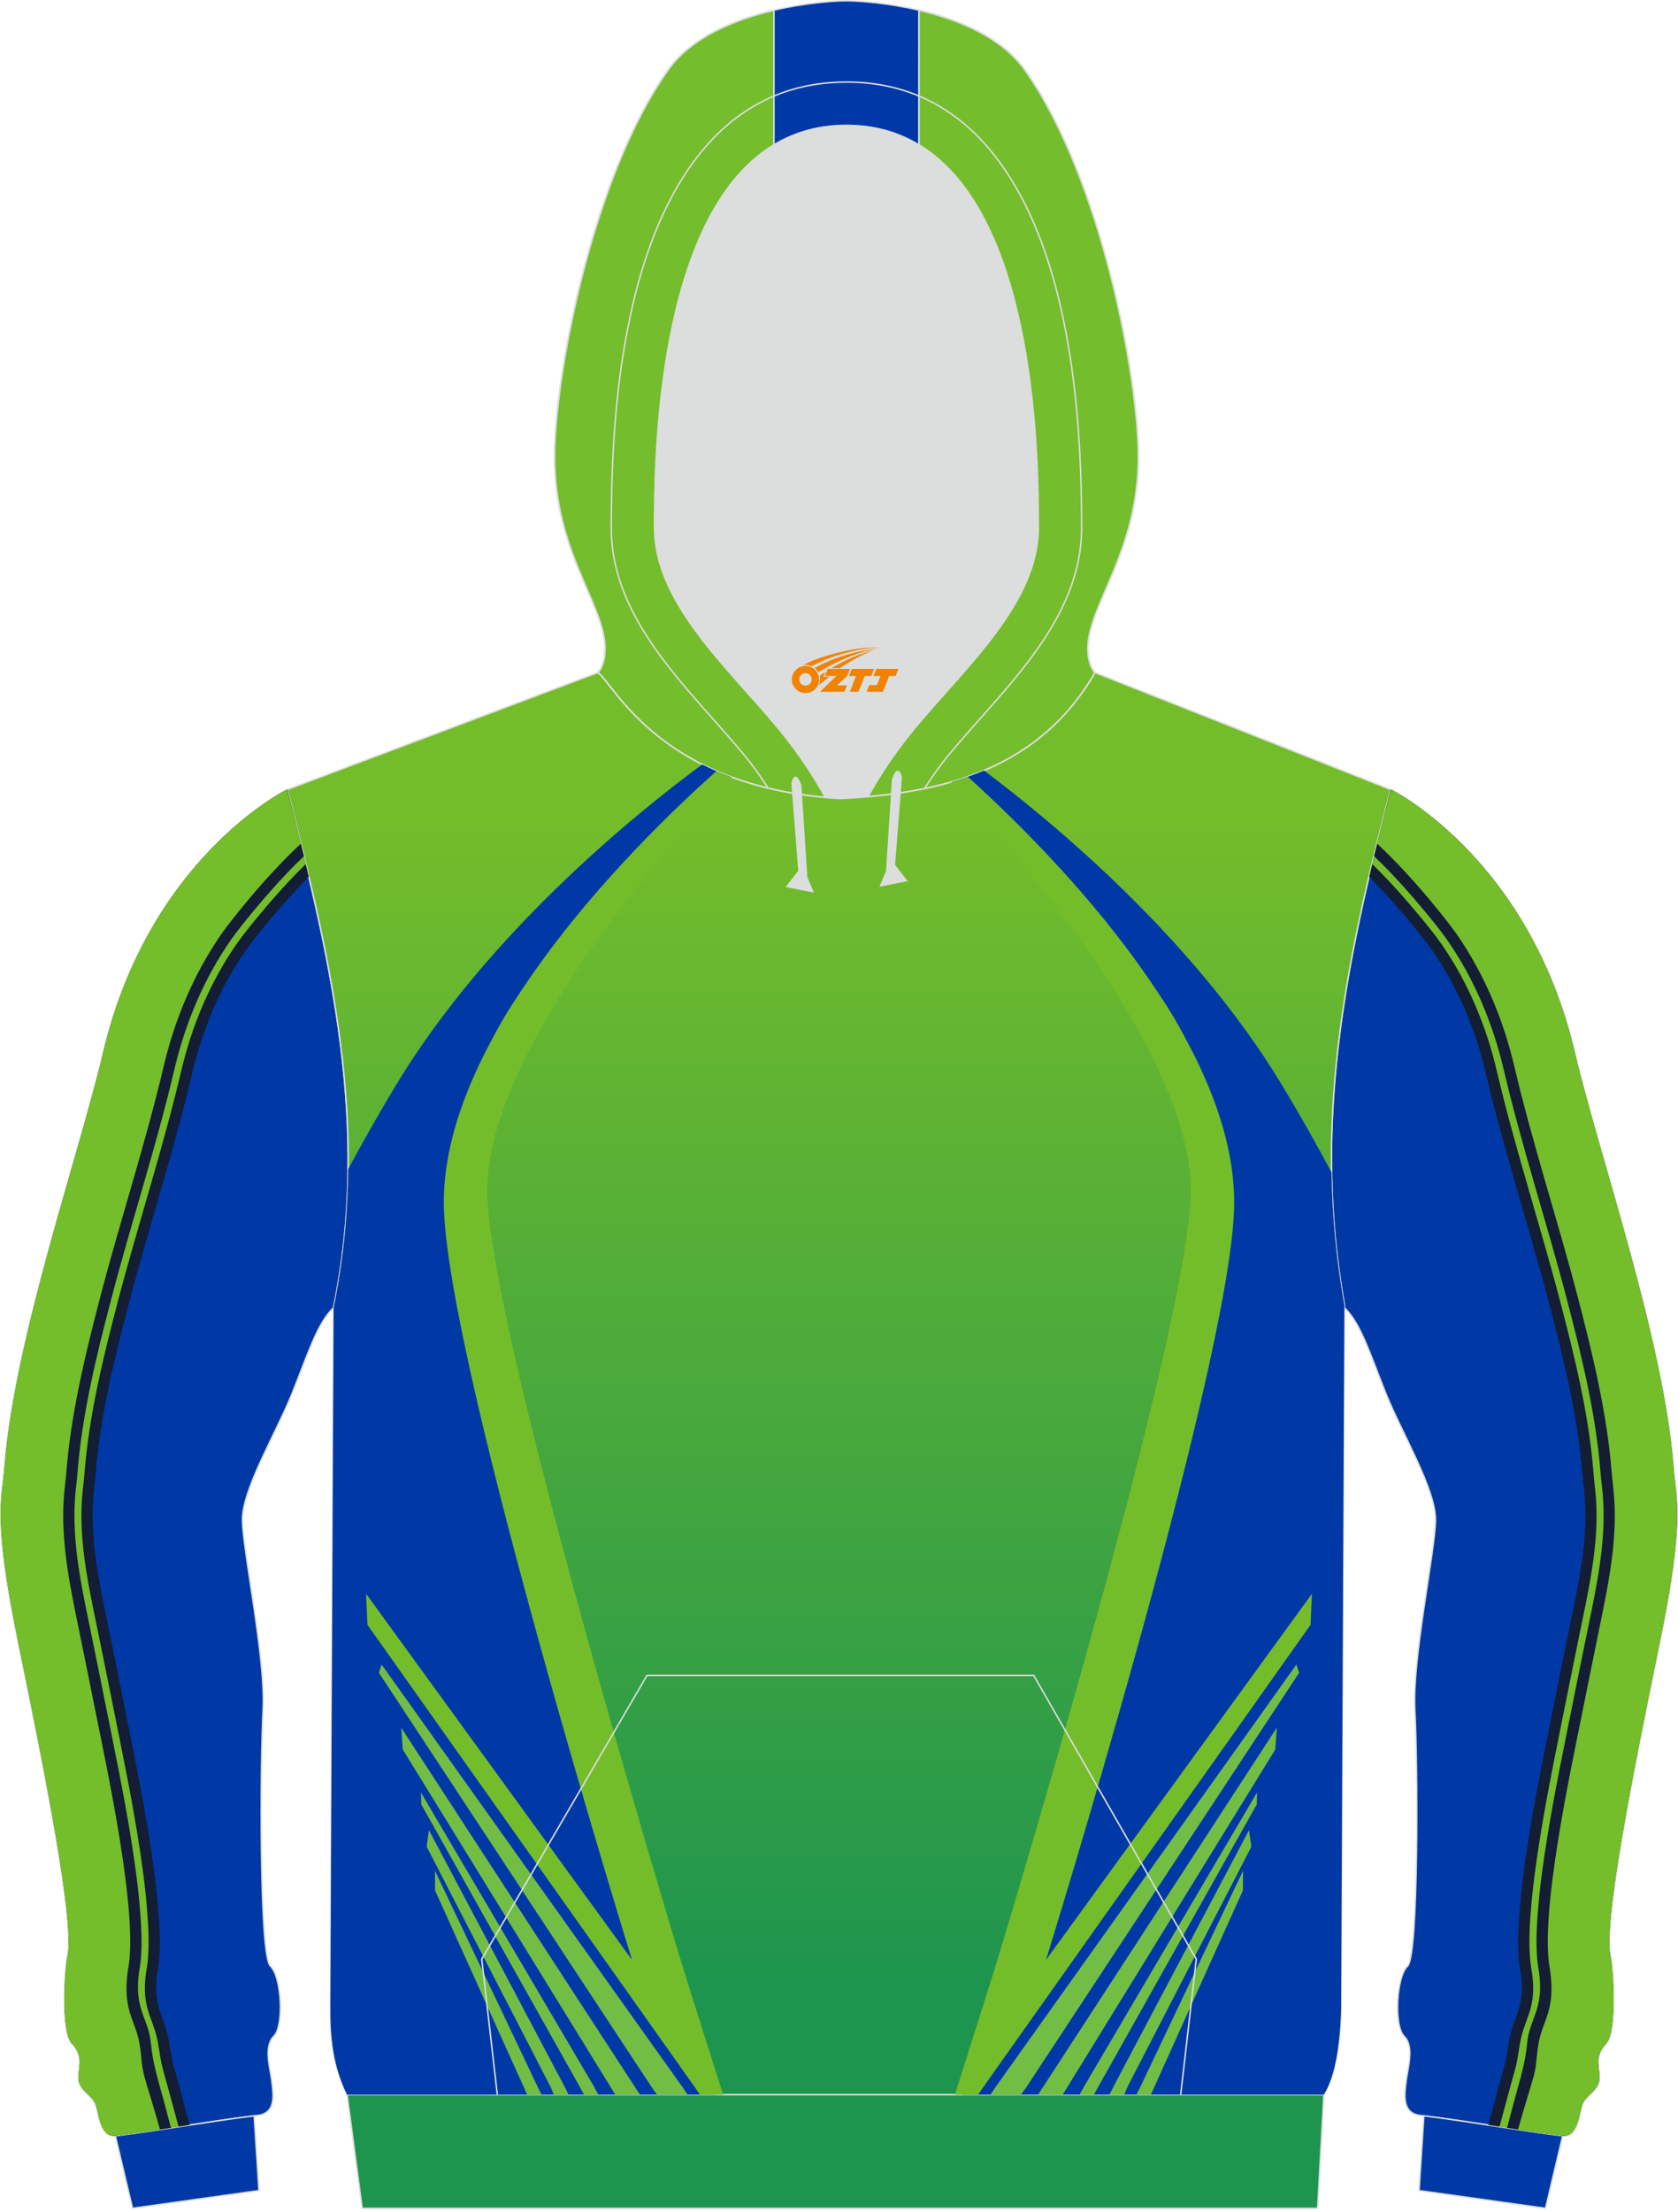 <?xml version="1.0" encoding="utf-8"?>
<!-- Generator: Adobe Illustrator 22.0.0, SVG Export Plug-In . SVG Version: 6.00 Build 0)  -->
<svg xmlns="http://www.w3.org/2000/svg" xmlns:xlink="http://www.w3.org/1999/xlink" version="1.1" id="图层_1" x="0px" y="0px" width="378px" height="498px" viewBox="0 0 378 498" enable-background="new 0 0 378 498" xml:space="preserve">
<g>
	<path fill="#DCDDDD" d="M201.38,178.75L201.38,178.75l-0.45,0.06L201.38,178.75L201.38,178.75z M195.48,179.4   c-2.09,0.18-4.2,0.32-6.34,0.41c-1.09-0.07-2.14-0.15-3.19-0.24c-2.27-4.19-5.74-9.7-10.8-15.81   c-11.12-13.42-27.68-28.01-27.68-44.92c0-14.42,0.19-70.13,26.88-86.22c4.61-2.78,10-4.38,16.32-4.38s11.71,1.61,16.32,4.38   c26.69,16.09,26.88,71.8,26.88,86.22c0,16.91-16.56,31.49-27.68,44.92C201.2,169.78,197.76,175.23,195.48,179.4L195.48,179.4z    M185.94,179.57c-0.35-0.03-0.69-0.06-1.03-0.1C185.24,179.5,185.59,179.53,185.94,179.57L185.94,179.57z M184.33,179.41   c-1.48-0.16-2.91-0.35-4.31-0.56v0.01C181.42,179.06,182.86,179.25,184.33,179.41z"/>
	<path fill="#0039A5" stroke="#DCDDDD" stroke-width="0.335" stroke-miterlimit="22.926" d="M373.9,369.76   c-5.74,27.97-12.99,63.76-11.05,71.03c0.42,1.57,1.63,16.45-1.05,19.36c-2.68,2.9-1.51,4.93-1.49,7.71   c0.02,2.78-2.99,3.83-3.8,5.86s-0.99,7.64-4.63,7.19c-9.56-1.19-20.19-3.13-31.96-4.6c-4.28-0.53-3.51-4.91-3.14-7.87   s1.86-7.65-0.49-9.98c-2.34-2.33-1.74-13.49,0.79-15.78c2.53-2.29,2.29-46.06,1.64-57.61c-0.65-11.55,4.61-35.93,4.65-42.86   c0.04-6.93-7.6-19.55-11.19-28.48c-3.59-8.93-5.63-15.76-9.35-19.31v-0.58c-7.24-40.07,0.02-76.55,10.45-116.04   c0,0,31.12,15.23,41.47,59.3c5.38,22.9,19.91,64.29,22.19,93.03C377.57,337.8,379.64,341.79,373.9,369.76z"/>
	<path fill="#0039A5" stroke="#DCDDDD" stroke-width="0.335" stroke-miterlimit="22.926" d="M348.16,497.22l-28.49-3.99   l1.08-16.84c11.44,1.46,21.8,3.33,31.14,4.5c0.05,0.01,0.09,0.01,0.14,0.01l0,0l0,0L348.16,497.22z"/>
	<path fill="#0039A5" stroke="#DCDDDD" stroke-width="0.335" stroke-miterlimit="22.926" d="M4.1,369.76   c5.74,27.97,12.99,63.76,11.04,71.03c-0.42,1.57-1.63,16.45,1.05,19.36c2.68,2.9,1.51,4.93,1.49,7.71s2.99,3.83,3.8,5.86   s0.99,7.64,4.63,7.19c9.56-1.19,20.19-3.13,31.96-4.6c4.28-0.53,3.51-4.91,3.14-7.87s-1.86-7.65,0.49-9.98   c2.34-2.33,1.74-13.49-0.79-15.78c-2.53-2.29-2.29-46.06-1.64-57.61s-4.61-35.93-4.65-42.86s7.6-19.55,11.19-28.48   c3.59-8.93,5.63-15.76,9.35-19.31c8.37-40.32-0.7-78.63-10.45-116.62c0,0-31.11,15.23-41.47,59.3   C17.86,260,3.33,301.39,1.05,330.13C0.44,337.8-1.64,341.79,4.1,369.76z"/>
	<path fill="#0039A5" stroke="#DCDDDD" stroke-width="0.335" stroke-miterlimit="22.926" d="M29.85,497.22l28.49-3.99l-1.09-16.84   c-11.44,1.46-21.8,3.33-31.13,4.5c-0.05,0.01-0.09,0.01-0.14,0.01l0,0l0,0L29.85,497.22z"/>
	<path fill="#74BD2C" stroke="#DCDDDD" stroke-width="0.4" stroke-miterlimit="22.926" d="M206.99,2.28   c8.74,2.05,18.61,6,23.92,13.51c17.44,24.69,25.55,69.83,25.55,87c0,21.56-11.38,33.43-11.38,43.24c0,3.85,1.55,5.36,1.62,5.42   c-11.26,19.49-29.87,26.1-51.21,27.95c2.27-4.17,5.71-9.62,10.7-15.64c11.12-13.42,27.68-28.01,27.68-44.92   c0-14.42-0.19-70.13-26.88-86.22L206.99,2.28L206.99,2.28z M174.36,32.62c-26.69,16.09-26.88,71.8-26.88,86.22   c0,16.91,16.56,31.49,27.68,44.92c5.06,6.1,8.52,11.61,10.8,15.81c-37.92-3.45-47.6-25.56-51.3-28.11c0,0,1.62-1.49,1.62-5.42   c0-9.81-11.38-21.68-11.38-43.24c0-17.17,8.11-62.31,25.55-87c5.3-7.51,15.18-11.46,23.92-13.51L174.36,32.62L174.36,32.62z"/>
	<path fill="#0039A7" stroke="#DCDDDD" stroke-width="0.335" stroke-miterlimit="22.926" d="M206.99,2.28v30.33   c-4.61-2.78-10-4.38-16.32-4.38c-6.32,0-11.71,1.61-16.32,4.38V2.28c7.44-1.74,14.06-2.11,16.32-2.11   C192.93,0.18,199.55,0.54,206.99,2.28z"/>
	
		<linearGradient id="SVGID_1_" gradientUnits="userSpaceOnUse" x1="189" y1="-293.215" x2="189" y2="-28.937" gradientTransform="matrix(1 0 0 -1 0 153.89)">
		<stop offset="0" style="stop-color:#1E954E"/>
		<stop offset="1" style="stop-color:#74BD2A"/>
	</linearGradient>
	<path fill="url(#SVGID_1_)" stroke="#DCDDDD" stroke-width="0.335" stroke-miterlimit="22.926" d="M64.7,177.78l69.95-26.33   c3.81,2.62,13.91,25.89,54.49,28.36c23.96-1.09,45.19-6.96,57.55-28.36l66.61,26.33c-10.43,39.49-17.68,75.97-10.45,116.04   l-0.74,158.97c-0.3,8.19-1.4,14.86-3.89,18.85H78.18c-3.13-6.33-3.78-12.82-3.76-19.22c0.01-4.1,0.03-8.21,0.05-12.31l0.68-145.71   C83.52,254.08,74.46,215.78,64.7,177.78z"/>
	<path fill="#DCDDDD" stroke="#DCDDDD" stroke-width="0.335" stroke-miterlimit="22.926" d="M203.01,175.13l-1.55,19.67l2.71,3.48   l-5.8,1.16l1.38-3.26l1.33-20.66C201.08,175.52,202.3,171.69,203.01,175.13z"/>
	<path fill="#DCDDDD" stroke="#DCDDDD" stroke-width="0.335" stroke-miterlimit="22.926" d="M178.44,176.45l1.55,19.67l-2.71,3.48   l5.8,1.16l-1.38-3.26l-1.33-20.66C180.38,176.83,179.16,173.01,178.44,176.45z"/>
	<polygon fill="#1E954E" stroke="#DCDDDD" stroke-width="0.335" stroke-miterlimit="22.926" points="78.19,471.64 298.22,471.64    296.82,497.22 81.59,497.22  "/>
	<g>
		<path fill="#0039A6" d="M161.28,471.64c-21.27-54.28-54.98-146.12-57.03-206.2c-1.34-39.33,28.4-58.94,60.32-90.54    c-2.3-0.86-4.43-1.79-6.39-2.78c-14.55,10.73-48.07,37.67-68.92,72.11c-3.55,5.86-7.24,12.36-10.82,19    c-0.11,10.27-1.1,20.65-3.28,31.17l-0.68,145.71c-0.02,4.1-0.04,8.22-0.05,12.31c-0.02,6.4,0.63,12.89,3.76,19.22L161.28,471.64    L161.28,471.64z"/>
		<path fill="#74BD2A" d="M164.84,175c-13.24,14.09-56.48,62.67-55.06,94.64c1.21,27.05,27.55,118.32,42.38,167.87    c1.64,5.48,6.01,19.27,10.74,34.13h-5.23l-1.04-1.52l-1.85-2.62l-72-101.66l-0.31-6.98l59.9,82.43c0,0-40.68-131.1-42.34-168.4    c-1.56-34.98,34.77-75.49,61.36-99.28C162.49,174.1,163.64,174.56,164.84,175z"/>
		<polygon fill="#72BE44" points="85.97,374.8 85.35,376.63 146.89,470.08 148.03,471.64 154.89,471.64 153.88,470.13   "/>
		<polygon fill="#72BE44" points="144.17,471.64 143.61,470.79 143.09,470 90.38,389 90.74,393.93 138.61,471.64   "/>
		<polygon fill="#72BE44" points="133.72,469.67 94.84,403.62 94.89,406.26 130.51,469.7 131.57,471.64 134.8,471.64   "/>
		<polygon fill="#72BE44" points="127.07,469.62 96.63,412.07 96.12,415.8 124.02,469.87 124.77,471.64 128.08,471.64   "/>
		<polygon fill="#72BE44" points="121.12,469.88 97.98,421.19 98.02,425.67 118.76,471.64 121.99,471.64   "/>
		<path fill="#0039A6" d="M216.72,471.64c21.27-54.28,54.98-146.12,57.03-206.2c1.33-38.87-27.7-58.48-59.19-89.43    c2.44-0.72,4.81-1.55,7.11-2.52c15.38,11.54,47.06,37.68,67.07,70.73c3.68,6.08,7.51,12.84,11.21,19.74    c0.16,9.79,1.06,19.71,2.89,29.85l-0.74,158.97c-0.3,8.19-1.4,14.86-3.89,18.85L216.72,471.64L216.72,471.64z"/>
		<path fill="#74BD2A" d="M214.21,176.12c14.33,15.39,55.4,62.35,54.01,93.53c-1.21,27.05-27.55,118.32-42.38,167.87    c-1.64,5.48-6.01,19.27-10.74,34.13h5.23l1.04-1.52l1.85-2.62l72-101.66l0.31-6.98l-59.9,82.43c0,0,40.68-131.1,42.34-168.4    c1.53-34.36-33.5-74.06-59.94-98C216.79,175.34,215.51,175.75,214.21,176.12z"/>
		<polygon fill="#72BE44" points="292.03,374.8 292.66,376.63 231.12,470.08 229.98,471.64 223.12,471.64 224.12,470.13   "/>
		<polygon fill="#72BE44" points="233.84,471.64 234.4,470.79 234.91,470 287.63,389 287.27,393.93 239.39,471.64   "/>
		<polygon fill="#72BE44" points="244.28,469.67 283.16,403.62 283.12,406.26 247.49,469.7 246.44,471.64 243.21,471.64   "/>
		<polygon fill="#72BE44" points="250.94,469.62 281.37,412.07 281.89,415.8 253.99,469.87 253.24,471.64 249.92,471.64   "/>
		<polygon fill="#72BE44" points="256.89,469.88 280.03,421.19 279.98,425.67 259.25,471.64 256.01,471.64   "/>
	</g>
	<path fill="none" stroke="#DCDDDD" stroke-width="0.335" stroke-miterlimit="22.926" d="M173.03,177.46   c-1.76-2.75-3.61-5.32-5.4-7.48c-12.34-14.9-29.93-30.19-29.93-51.14c0-16.8,1.04-33.88,4.86-50.29   c5.77-24.74,19.2-50.07,48.11-50.07 M208.23,177.59c1.79-2.8,3.67-5.42,5.49-7.62c12.34-14.9,29.93-30.19,29.93-51.14   c0-16.8-1.04-33.88-4.86-50.29c-5.77-24.74-19.2-50.07-48.11-50.07"/>
	<path fill="#131D34" d="M35.37,444.65c-0.93,7.06,1.62,9.28,2.64,14.67c0.43,2.27,0.51,3.75,1.17,6.09   c1.16,4.09,2.23,8.2,3.35,12.3l0.2,0.74c-5.85,0.9-11.37,1.77-16.58,2.42c-3.64,0.45-3.82-5.16-4.63-7.19s-3.82-3.08-3.8-5.86   s1.18-4.81-1.49-7.71c-2.68-2.9-1.46-17.79-1.05-19.36c1.94-7.27-5.31-43.06-11.05-71.03s-3.67-31.96-3.06-39.65   c2.28-28.74,16.81-70.13,22.19-93.03c10.13-43.1,40.11-58.61,41.42-59.27c1.68,6.54,3.34,13.09,4.89,19.65l0,0   c-3.29,3.3-6.39,6.78-9.36,10.37c-1.69,2.04-3.39,4.09-4.9,6.27c-5.78,8.33-9.73,17.82-12.04,27.67   c-4.1,17.43-9.7,34.44-14.24,51.75c-3.28,12.52-6.45,25.27-7.47,38.2c-0.1,1.23-0.23,2.45-0.37,3.68   c-1.18,10.15,1.04,20.33,3.07,30.22c1.27,6.18,2.53,12.36,3.76,18.55c1.9,9.57,3.9,19.12,5.46,28.75   c0.93,5.77,1.75,11.57,2.19,17.4C36.05,434.98,36.29,440.02,35.37,444.65z"/>
	<path fill="#74BD2B" d="M32.88,444.24c-1.01,7.51,1.3,9.65,2.43,14.43c0.61,2.58,0.67,4.69,1.44,7.43c0.62,2.18,1.21,4.37,1.8,6.55   c0.52,1.91,1.03,3.82,1.55,5.72l0.13,0.46c-4.92,0.76-9.61,1.48-14.06,2.03c-3.64,0.45-3.82-5.16-4.63-7.19   c-0.81-2.03-3.82-3.08-3.8-5.86s1.18-4.81-1.49-7.71c-2.68-2.9-1.46-17.79-1.05-19.36c1.94-7.27-5.31-43.06-11.05-71.03   s-3.67-31.96-3.06-39.65c2.28-28.74,16.81-70.13,22.19-93.03c10.13-43.1,40.11-58.61,41.42-59.27c1.43,5.58,2.85,11.18,4.2,16.78   c-0.37,0.36-0.74,0.72-1.1,1.09c-3.35,3.35-6.5,6.9-9.52,10.55c-1.73,2.09-3.48,4.21-5.03,6.44c-5.96,8.6-10.04,18.37-12.43,28.54   c-4.09,17.41-9.69,34.4-14.22,51.69c-3.31,12.63-6.51,25.59-7.55,38.64c-0.09,1.2-0.22,2.39-0.36,3.58   c-1.22,10.48,1.01,20.81,3.11,31.02c1.27,6.17,2.53,12.35,3.76,18.53c1.9,9.54,3.89,19.06,5.44,28.66   c0.92,5.7,1.73,11.43,2.17,17.19C33.5,434.89,33.75,439.9,32.88,444.24z"/>
	<path fill="#131D34" d="M31.32,443.98c-1.18,8.69,2.18,10.36,2.68,16.16c0.39,4.42,1.79,8.81,2.95,13.07   c0.53,1.96,1.02,3.93,1.56,5.89c-4.35,0.67-8.37,1.27-12.34,1.77c-3.64,0.45-3.82-5.16-4.63-7.19c-0.81-2.03-3.82-3.08-3.8-5.86   s1.18-4.81-1.49-7.71c-2.68-2.9-1.46-17.79-1.05-19.36c1.94-7.27-5.31-43.06-11.05-71.03s-3.67-31.96-3.06-39.65   c2.28-28.74,16.81-70.13,22.19-93.03c10.13-43.1,40.11-58.61,41.42-59.27c1.28,4.99,2.55,9.99,3.77,15   c-0.6,0.58-1.2,1.16-1.79,1.75c-3.38,3.38-6.58,6.98-9.62,10.66c-1.72,2.08-3.57,4.32-5.11,6.54   c-6.08,8.76-10.23,18.71-12.67,29.08c-4.09,17.39-9.69,34.38-14.21,51.65c-3.31,12.64-6.56,25.86-7.59,38.92   c-0.09,1.18-0.22,2.35-0.36,3.53c-1.24,10.7,0.99,21.09,3.13,31.52c1.27,6.17,2.53,12.34,3.76,18.52c1.9,9.53,3.88,18.99,5.43,28.6   c0.91,5.64,1.72,11.36,2.15,17.06C31.91,434.77,32.15,439.87,31.32,443.98z"/>
	<path fill="#74BD2B" d="M31.44,460.22c-0.95-5.52-3.91-7.38-2.62-16.67c2.53-12.2-4.89-46.05-7.29-58.11   c-1.23-6.17-2.49-12.34-3.75-18.51c-2.22-10.84-4.44-21.28-3.16-32.32c0.13-1.14,0.26-2.29,0.35-3.44   c1.03-12.99,4.37-26.76,7.67-39.36c4.5-17.2,10.14-34.34,14.2-51.59c2.52-10.73,6.82-20.95,13.05-29.94   c1.46-2.1,9.4-12.45,17.91-20.34l-0.05-0.19l-0.24-0.95l-0.05-0.19l-0.04-0.15l-0.01-0.04l-0.05-0.19l-0.05-0.19l-0.1-0.38   l-0.05-0.19l-0.05-0.19l-0.1-0.38l-0.05-0.19l-0.01-0.03l-0.04-0.16l-0.05-0.19l-0.29-1.14L66.52,185l-0.03-0.1l-0.02-0.09   l-0.05-0.19l-0.05-0.19l-0.05-0.19l-0.19-0.76l-0.05-0.19l-0.04-0.17l-0.01-0.02l-0.05-0.19l-0.05-0.19l-0.19-0.76l-0.05-0.19   l-0.05-0.19l-0.05-0.19l-0.01-0.05l-0.04-0.14l-0.05-0.19l-0.05-0.19l-0.05-0.19l-0.05-0.19l-0.05-0.19l-0.05-0.19l-0.05-0.19   l-0.05-0.19l-0.03-0.12l-0.02-0.07l-0.05-0.19l-0.05-0.19l-0.05-0.19l-0.05-0.19l-0.05-0.19l-0.05-0.19l-0.05-0.19l-0.05-0.19   l-0.05-0.19c-1.31,0.66-31.29,16.17-41.42,59.27c-5.38,22.9-19.91,64.29-22.19,93.03c-0.61,7.69-2.68,11.68,3.06,39.65   s12.99,63.76,11.05,71.03c-0.42,1.57-1.63,16.45,1.05,19.36c2.68,2.9,1.51,4.93,1.49,7.71s2.99,3.83,3.8,5.86l0.04,0.1l0,0   l0.04,0.1l0,0l0.03,0.1V474l0.03,0.1v0.01l0.03,0.11v0.01l0.03,0.11v0.01l0.03,0.11v0.02l0.03,0.11l0.01,0.02l0.03,0.11l0.01,0.02   l0.03,0.11l0.01,0.03l0.03,0.11l0.01,0.03l0.03,0.14l0.03,0.11l0.01,0.04l0.02,0.11l0.01,0.04l0.02,0.11l0.01,0.04l0.02,0.1   l0.01,0.05l0.02,0.1l0.01,0.05l0.02,0.1l0.01,0.05l0.02,0.1l0.01,0.06l0.02,0.1l0.01,0.06l0.02,0.09l0.02,0.06l0.02,0.09l0.02,0.06   l0.02,0.09l0.02,0.07l0.02,0.09l0.02,0.07l0.02,0.08l0.02,0.07l0.02,0.08l0.02,0.08l0.02,0.08l0.02,0.08l0.02,0.07l0.01,0.02   l0.04,0.12l0.01,0.04l0.04,0.12l0.01,0.03l0.04,0.11l0.01,0.03l0.03,0.09l0.01,0.02l0.04,0.1l0.02,0.05l0.04,0.11l0.01,0.04   l0.03,0.07l0.04,0.1l0.01,0.01l0.05,0.12l0.02,0.05l0.05,0.1l0.01,0.03l0.05,0.11l0.03,0.05l0.04,0.08l0.04,0.07l0.03,0.06   l0.05,0.08l0.03,0.05l0.05,0.07l0.03,0.06l0.04,0.06l0.04,0.07l0.03,0.04l0.06,0.08l0,0l0.07,0.09l0.01,0.01l0.04,0.05l0.05,0.06   l0.02,0.02l0.07,0.08l0,0c0.03,0.03,0.06,0.06,0.09,0.09l0.01,0.01l0.03,0.03c0.06,0.05,0.11,0.1,0.17,0.15   c0.03,0.03,0.07,0.05,0.1,0.08l0,0l0,0c0.35,0.26,0.76,0.43,1.24,0.48h0.03c0.04,0,0.08,0.01,0.13,0.01h0.02c0.05,0,0.1,0,0.14,0   h0.01c0.05,0,0.1,0,0.16-0.01l0.2-0.02l0.15-0.02l0.15-0.02l0.15-0.02l0,0l0.15-0.02l0.15-0.02l0.15-0.02l0,0l0.15-0.02l0.15-0.02   l0.14-0.02h0.01l0.15-0.02l0.15-0.02l0.14-0.02h0.01l0.15-0.02l0.15-0.02l0.14-0.02h0.01l0.15-0.02l0.15-0.02l0.14-0.02h0.01   l0.15-0.02l0.15-0.02l0.14-0.02h0.02l0.15-0.02l0.15-0.02l0.14-0.02h0.02l0.31-0.04l0.13-0.02h0.02l0.15-0.02l0.16-0.02l0.13-0.02   h0.02l0.16-0.02l0.16-0.02l0.13-0.02h0.03l0.16-0.02l0.16-0.02l0.13-0.02h0.03l0.16-0.02l0.16-0.02l0.13-0.02h0.03l0.16-0.02   l0.16-0.02l0.12-0.02l0.03-0.01l0.16-0.02l0.16-0.02l0.12-0.02l0.04-0.01l0.16-0.02l0.16-0.02l0.12-0.02l0.04-0.01l0.16-0.02   l0.16-0.02l0.12-0.02l0.04-0.01l0.16-0.02l0.16-0.02l0.12-0.02l0.04-0.01l0.16-0.02l0.16-0.02l0.11-0.02l0.05-0.01l0.16-0.02   l0.16-0.02l0.11-0.02l0.05-0.01l0.16-0.02l0.16-0.02l0.11-0.02l0.05-0.01l0.16-0.02c-1.07-3.9-2.65-8.83-3.59-12.19   C31.77,464.49,31.97,463.32,31.44,460.22z"/>
	<path fill="#131D34" d="M342.63,444.65c0.93,7.06-1.62,9.28-2.64,14.67c-0.43,2.27-0.51,3.75-1.17,6.09   c-1.16,4.09-2.23,8.2-3.35,12.3l-0.2,0.74c5.85,0.9,11.37,1.77,16.58,2.42c3.64,0.45,3.82-5.16,4.63-7.19s3.82-3.08,3.8-5.86   c-0.02-2.78-1.18-4.81,1.49-7.71c2.68-2.9,1.46-17.79,1.05-19.36c-1.94-7.27,5.31-43.06,11.05-71.03s3.67-31.96,3.06-39.65   c-2.28-28.74-16.81-70.13-22.19-93.03c-10.13-43.1-40.11-58.61-41.42-59.27c-1.68,6.54-3.34,13.09-4.89,19.65l0,0   c3.29,3.3,6.39,6.78,9.36,10.37c1.69,2.04,3.39,4.09,4.9,6.27c5.78,8.33,9.73,17.82,12.04,27.67c4.1,17.43,9.7,34.44,14.24,51.75   c3.28,12.52,6.45,25.27,7.47,38.2c0.1,1.23,0.23,2.45,0.37,3.68c1.18,10.15-1.04,20.33-3.07,30.22   c-1.27,6.18-2.53,12.36-3.76,18.55c-1.9,9.57-3.9,19.12-5.46,28.75c-0.93,5.77-1.75,11.57-2.19,17.4   C341.96,434.98,341.72,440.02,342.63,444.65z"/>
	<path fill="#74BD2B" d="M345.13,444.24c1.01,7.51-1.3,9.65-2.43,14.43c-0.61,2.58-0.67,4.69-1.44,7.43   c-0.62,2.18-1.21,4.37-1.8,6.55c-0.52,1.91-1.03,3.82-1.55,5.72l-0.13,0.46c4.92,0.76,9.61,1.48,14.06,2.03   c3.64,0.45,3.82-5.16,4.63-7.19s3.82-3.08,3.8-5.86s-1.18-4.81,1.49-7.71c2.68-2.9,1.46-17.79,1.05-19.36   c-1.94-7.27,5.31-43.06,11.05-71.03s3.67-31.96,3.06-39.65c-2.28-28.74-16.81-70.13-22.19-93.03   c-10.13-43.1-40.11-58.61-41.42-59.27c-1.43,5.58-2.85,11.18-4.2,16.78c0.37,0.36,0.74,0.72,1.1,1.09c3.35,3.35,6.5,6.9,9.52,10.55   c1.73,2.09,3.48,4.21,5.03,6.44c5.96,8.6,10.04,18.37,12.43,28.54c4.09,17.41,9.69,34.4,14.22,51.69   c3.31,12.63,6.51,25.59,7.54,38.64c0.09,1.2,0.22,2.39,0.36,3.58c1.22,10.48-1.01,20.81-3.11,31.02   c-1.27,6.17-2.53,12.35-3.76,18.53c-1.9,9.54-3.89,19.06-5.44,28.66c-0.92,5.7-1.73,11.43-2.17,17.19   C344.5,434.89,344.26,439.9,345.13,444.24z"/>
	<path fill="#131D34" d="M346.69,443.98c1.18,8.69-2.18,10.36-2.68,16.16c-0.39,4.42-1.79,8.81-2.95,13.07   c-0.53,1.96-1.02,3.93-1.56,5.89c4.35,0.67,8.37,1.27,12.34,1.77c3.64,0.45,3.82-5.16,4.63-7.19s3.82-3.08,3.8-5.86   c-0.02-2.78-1.18-4.81,1.49-7.71c2.68-2.9,1.46-17.79,1.05-19.36c-1.94-7.27,5.31-43.06,11.05-71.03s3.67-31.96,3.06-39.65   c-2.28-28.74-16.81-70.13-22.19-93.03c-10.13-43.1-40.11-58.61-41.42-59.27c-1.28,4.99-2.55,9.99-3.77,15   c0.6,0.58,1.2,1.16,1.79,1.75c3.38,3.38,6.58,6.98,9.62,10.66c1.72,2.08,3.57,4.32,5.11,6.54c6.08,8.76,10.23,18.71,12.67,29.08   c4.09,17.39,9.69,34.38,14.21,51.65c3.31,12.64,6.56,25.86,7.59,38.92c0.09,1.18,0.22,2.35,0.36,3.53   c1.24,10.7-0.99,21.09-3.13,31.52c-1.27,6.17-2.53,12.34-3.76,18.52c-1.9,9.53-3.88,18.99-5.43,28.6   c-0.91,5.64-1.72,11.36-2.15,17.06C346.1,434.77,345.86,439.87,346.69,443.98z"/>
	<path fill="#74BD2B" d="M346.56,460.22c0.95-5.52,3.91-7.38,2.62-16.67c-2.53-12.2,4.89-46.05,7.29-58.11   c1.23-6.17,2.49-12.34,3.75-18.51c2.22-10.84,4.44-21.28,3.16-32.32c-0.13-1.14-0.26-2.29-0.35-3.44   c-1.03-12.99-4.37-26.76-7.67-39.36c-4.5-17.2-10.14-34.34-14.2-51.59c-2.52-10.73-6.82-20.95-13.05-29.94   c-1.46-2.1-9.4-12.45-17.91-20.34l0.05-0.19l0.24-0.95l0.05-0.19l0.04-0.15l0.01-0.04l0.05-0.19l0.05-0.19l0.1-0.38l0.05-0.19   l0.05-0.19l0.1-0.38l0.05-0.19l0.01-0.03l0.04-0.16l0.05-0.19l0.29-1.14l0.05-0.19l0.03-0.1l0.02-0.09l0.05-0.19l0.05-0.19   l0.05-0.19l0.19-0.76l0.05-0.19l0.04-0.17l0.01-0.02l0.05-0.19l0.05-0.19l0.19-0.76l0.05-0.19l0.05-0.19l0.05-0.19l0.01-0.05   l0.04-0.14l0.05-0.19l0.05-0.19l0.05-0.19l0.05-0.19l0.05-0.19l0.05-0.19l0.05-0.19l0.05-0.19l0.03-0.12l0.02-0.07l0.05-0.19   l0.05-0.19l0.05-0.19l0.05-0.19l0.05-0.19l0.05-0.19l0.05-0.19l0.05-0.19l0.05-0.19c1.31,0.66,31.29,16.17,41.42,59.27   c5.38,22.9,19.91,64.29,22.19,93.03c0.61,7.69,2.68,11.68-3.06,39.65s-12.99,63.76-11.05,71.03c0.42,1.57,1.63,16.45-1.05,19.36   c-2.68,2.9-1.51,4.93-1.49,7.71c0.02,2.78-2.99,3.83-3.8,5.86l-0.04,0.1l0,0l-0.04,0.1l0,0l-0.03,0.1V474l-0.03,0.1v0.01   l-0.03,0.11v0.01l-0.03,0.11v0.01l-0.03,0.11v0.02l-0.03,0.11l-0.01,0.02l-0.03,0.11l-0.01,0.02l-0.03,0.11l-0.01,0.03l-0.03,0.11   l-0.01,0.03l-0.03,0.14l-0.03,0.11l-0.01,0.04l-0.02,0.11l-0.01,0.04l-0.02,0.11l-0.01,0.04l-0.02,0.1l-0.01,0.05l-0.02,0.1   l-0.01,0.05l-0.02,0.1l-0.01,0.05l-0.02,0.1l-0.01,0.06l-0.02,0.1l-0.01,0.06l-0.02,0.09l-0.02,0.06l-0.02,0.09l-0.02,0.06   l-0.02,0.09l-0.02,0.07l-0.02,0.09l-0.02,0.07l-0.02,0.08l-0.02,0.07l-0.02,0.08l-0.02,0.08l-0.02,0.08l-0.02,0.08l-0.02,0.07   l-0.01,0.02l-0.04,0.12l-0.01,0.04l-0.04,0.12l-0.01,0.03l-0.04,0.11l-0.01,0.03l-0.03,0.09l-0.01,0.02l-0.04,0.1l-0.02,0.05   l-0.04,0.11l-0.01,0.04l-0.03,0.07l-0.04,0.1l-0.01,0.01l-0.05,0.12l-0.02,0.05l-0.05,0.1l-0.01,0.03l-0.05,0.11l-0.03,0.05   l-0.04,0.08l-0.04,0.07l-0.03,0.06l-0.05,0.08l-0.03,0.05l-0.05,0.07l-0.03,0.06l-0.04,0.06l-0.04,0.07l-0.03,0.04l-0.06,0.08l0,0   l-0.07,0.09l-0.01,0.01l-0.04,0.05l-0.05,0.06l-0.02,0.02l-0.07,0.08l0,0c-0.03,0.03-0.06,0.06-0.09,0.09l-0.01,0.01l-0.03,0.03   c-0.06,0.05-0.11,0.1-0.17,0.15c-0.03,0.03-0.07,0.05-0.1,0.08l0,0l0,0c-0.35,0.26-0.76,0.43-1.24,0.48h-0.03   c-0.04,0-0.08,0.01-0.13,0.01h-0.02c-0.05,0-0.1,0-0.14,0h-0.01c-0.05,0-0.1,0-0.16-0.01l-0.2-0.02l-0.15-0.02l-0.15-0.02   l-0.15-0.02l0,0l-0.15-0.02l-0.15-0.02l-0.15-0.02l0,0l-0.15-0.02l-0.15-0.02l-0.14-0.02h-0.01l-0.15-0.02l-0.15-0.02l-0.14-0.02   h-0.01l-0.15-0.02l-0.15-0.02l-0.14-0.02h-0.01l-0.15-0.02l-0.15-0.02l-0.14-0.02h-0.01l-0.15-0.02l-0.15-0.02l-0.14-0.02h-0.02   l-0.15-0.02l-0.15-0.02l-0.14-0.02h-0.02l-0.31-0.04l-0.13-0.02h-0.02l-0.15-0.02l-0.16-0.02l-0.13-0.02h-0.02l-0.16-0.02   l-0.16-0.02l-0.13-0.02h-0.03l-0.16-0.02l-0.16-0.02l-0.13-0.02h-0.03l-0.16-0.02l-0.16-0.02l-0.13-0.02h-0.03l-0.16-0.02   l-0.16-0.02l-0.12-0.02l-0.03-0.01l-0.16-0.02l-0.16-0.02l-0.12-0.02l-0.04-0.01l-0.16-0.02l-0.16-0.02l-0.12-0.02l-0.04-0.01   l-0.16-0.02l-0.16-0.02l-0.12-0.02l-0.04-0.01l-0.16-0.02l-0.16-0.02l-0.12-0.02l-0.04-0.01l-0.16-0.02l-0.16-0.02l-0.11-0.02   l-0.05-0.01l-0.16-0.02l-0.16-0.02l-0.11-0.02l-0.05-0.01l-0.16-0.02l-0.16-0.02l-0.11-0.02l-0.05-0.01l-0.16-0.02   c1.07-3.9,2.65-8.83,3.59-12.19C346.23,464.49,346.03,463.32,346.56,460.22z"/>
	<polyline fill="none" stroke="#DCDDDD" stroke-width="0.335" stroke-miterlimit="22.926" points="112.03,471.64 108.52,441.13    145.75,377.23 232.86,377.23 269.49,441.13 265.97,471.64  "/>
	
</g>
<g id="图层_x0020_1">
	<path fill="#F08300" d="M178.56,154.02c0.416,1.136,1.472,1.984,2.752,2.032c0.144,0,0.304,0,0.448-0.016h0.016   c0.016,0,0.064,0,0.128-0.016c0.032,0,0.048-0.016,0.08-0.016c0.064-0.016,0.144-0.032,0.224-0.048c0.016,0,0.016,0,0.032,0   c0.192-0.048,0.4-0.112,0.576-0.208c0.192-0.096,0.4-0.224,0.608-0.384c0.672-0.56,1.104-1.408,1.104-2.352   c0-0.224-0.032-0.448-0.08-0.672l0,0C184.4,152.14,184.35,151.97,184.27,151.79C183.8,150.7,182.72,149.94,181.45,149.94C179.76,149.94,178.38,151.31,178.38,153.01C178.38,153.36,178.44,153.7,178.56,154.02L178.56,154.02L178.56,154.02z M182.86,153.04L182.86,153.04C182.83,153.82,182.17,154.42,181.39,154.38C180.6,154.35,180.01,153.7,180.04,152.91c0.032-0.784,0.688-1.376,1.472-1.344   C182.28,151.6,182.89,152.27,182.86,153.04L182.86,153.04z"/>
	<polygon fill="#F08300" points="196.89,150.62 ,196.25,152.21 ,194.81,152.21 ,193.39,155.76 ,191.44,155.76 ,192.84,152.21 ,191.26,152.21    ,191.9,150.62"/>
	<path fill="#F08300" d="M198.86,145.89c-1.008-0.096-3.024-0.144-5.056,0.112c-2.416,0.304-5.152,0.912-7.616,1.664   C184.14,148.27,182.27,148.99,180.92,149.76C181.12,149.73,181.31,149.71,181.5,149.71c0.48,0,0.944,0.112,1.36,0.288   C186.96,147.68,194.16,145.63,198.86,145.89L198.86,145.89L198.86,145.89z"/>
	<path fill="#F08300" d="M184.33,151.36c4-2.368,8.88-4.672,13.488-5.248c-4.608,0.288-10.224,2-14.288,4.304   C183.85,150.67,184.12,150.99,184.33,151.36C184.33,151.36,184.33,151.36,184.33,151.36z"/>
	<polygon fill="#F08300" points="202.38,150.62 ,201.76,152.21 ,200.3,152.21 ,198.89,155.76 ,198.43,155.76 ,196.92,155.76 ,195.23,155.76    ,195.82,154.26 ,197.53,154.26 ,198.35,152.21 ,196.76,152.21 ,197.4,150.62"/>
	<polygon fill="#F08300" points="191.47,150.62 ,190.83,152.21 ,188.54,154.32 ,190.8,154.32 ,190.22,155.76 ,184.73,155.76 ,188.4,152.21    ,185.82,152.21 ,186.46,150.62"/>
	<path fill="#F08300" d="M196.75,146.48c-3.376,0.752-6.464,2.192-9.424,3.952h1.888C191.64,148.86,193.98,147.43,196.75,146.48z    M185.95,151.3C185.32,151.68,185.26,151.73,184.65,152.14c0.064,0.256,0.112,0.544,0.112,0.816c0,0.496-0.112,0.976-0.32,1.392   c0.176-0.16,0.32-0.304,0.432-0.4c0.272-0.24,0.768-0.64,1.6-1.296l0.32-0.256H185.47l0,0L185.95,151.3L185.95,151.3L185.95,151.3z"/>
</g>
</svg>